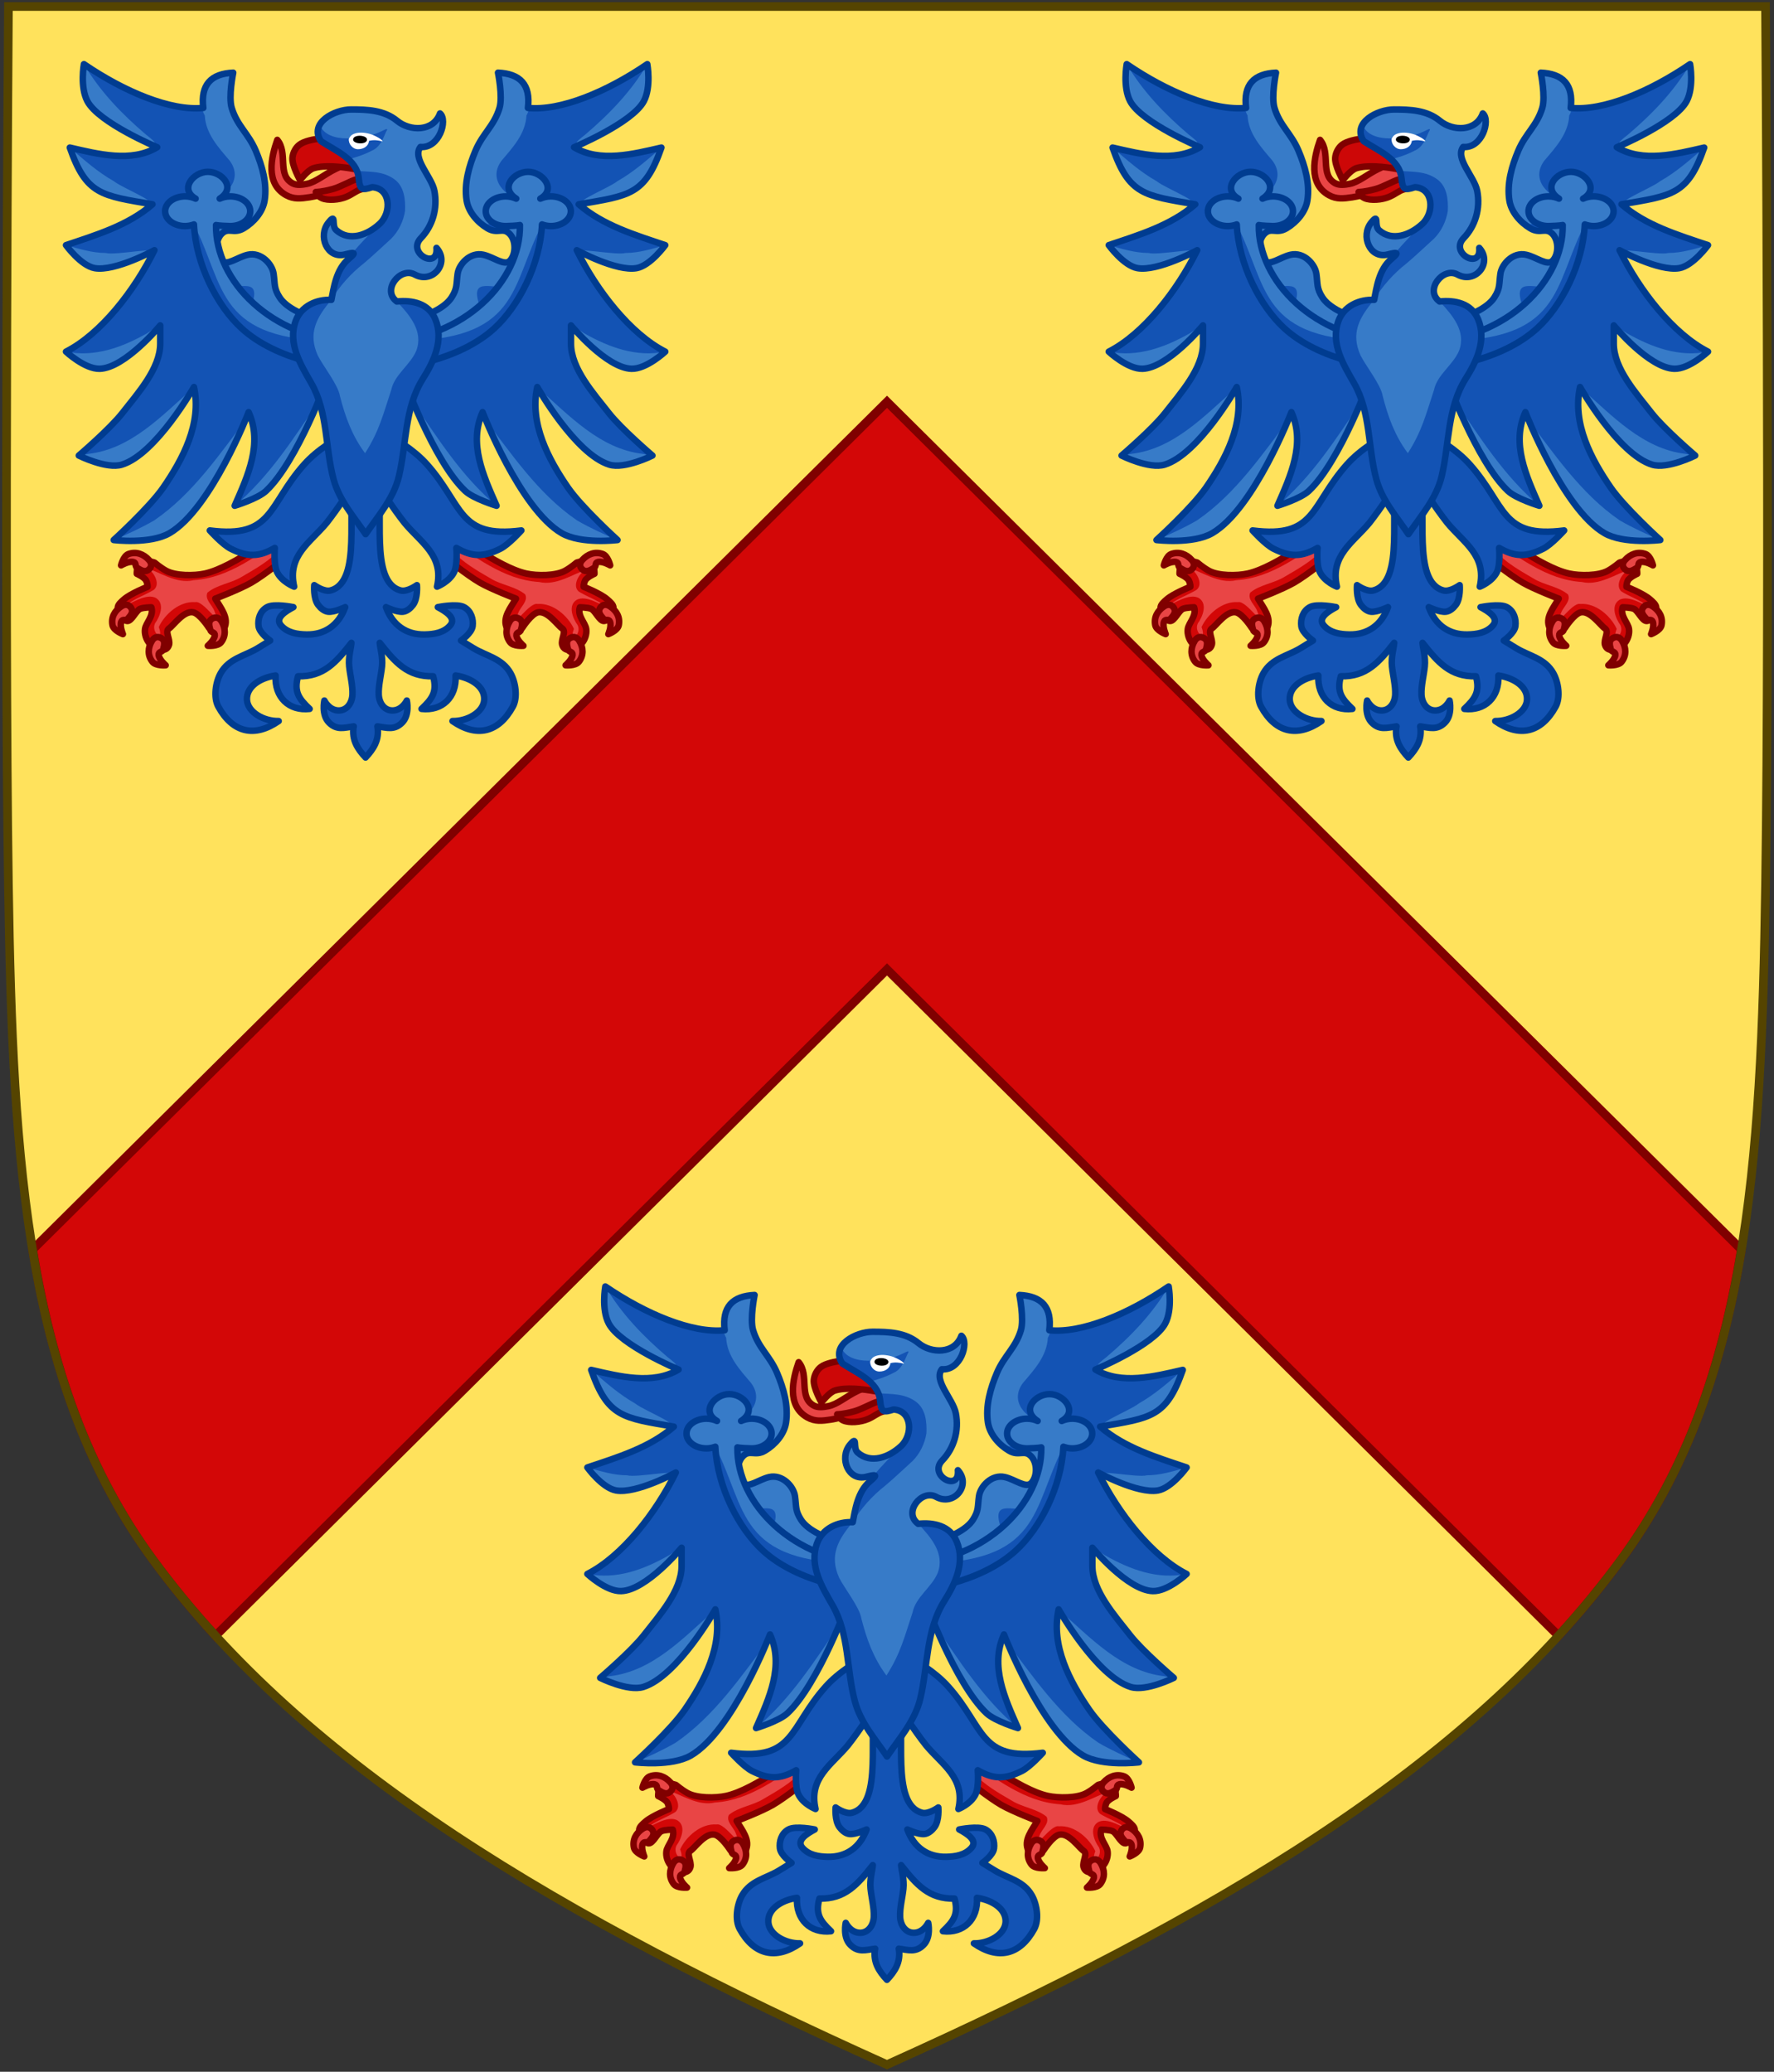 <?xml version="1.0" encoding="UTF-8" standalone="no"?><svg height="126.689mm" viewBox="0 0 108.479 126.689" width="108.479mm" xmlns="http://www.w3.org/2000/svg" xmlns:xlink="http://www.w3.org/1999/xlink"><rect x="0" y="0" width="108.479" height="126.689" fill="#333333" stroke="none"/><g transform="translate(0 -170.311)"><path d="m.516 170.708s-.268 35.836 0 53.752c.258 17.262 1.12 30.732 8.864 41.265 9.328 12.688 24.869 21.844 44.859 30.84 19.991-8.996 35.531-18.152 44.859-30.84 7.744-10.533 8.606-24.003 8.864-41.265.268-17.916 0-53.752 0-53.752z" fill="#ffe25c"/><path d="m54.24 194.88-52.241 51.839c1.186 7.213 3.343 13.514 7.382 19.008 1.169 1.59 2.436 3.126 3.797 4.612l41.062-40.747 41.06 40.747c1.361-1.486 2.629-3.021 3.799-4.612 4.039-5.493 6.197-11.794 7.382-19.006z" fill="#d30707" stroke="#800000" stroke-width=".529"/><path d="m.516 170.708s-.268 35.836 0 53.752c.258 17.262 1.12 30.732 8.864 41.265 9.328 12.688 24.869 21.844 44.859 30.84 19.991-8.996 35.531-18.152 44.859-30.84 7.744-10.533 8.606-24.003 8.864-41.265.268-17.916 0-53.752 0-53.752z" fill="none" stroke="#540" stroke-width=".529"/><g id="a"><path d="m23.958 190.2s2.901-.517 3.659-1.706c.359-.563.276-.789.366-1.437.083-.597.772-1.353 1.577-1.168.64.147 1.295.713 1.625.36.372-.396.369-1.218 0-1.616-.433-.467-.746.013-1.372-.359-.618-.367-1.17-1.005-1.281-1.706-.161-1.021.143-2.099.549-3.053.447-1.05 1.135-1.513 1.464-2.604.208-.689-.091-2.155-.091-2.155.658.031 1.171.204 1.489.569.301.345.428.86.34 1.586 1.984.202 4.834-.99 7.299-2.676 0 0 .251 1.384-.208 2.259-.696 1.327-4.271 2.821-4.271 2.821 1.578.949 3.621.418 5.342.021-1.009 2.89-1.925 2.934-5.055 3.469 1.477 1.288 3.447 1.878 5.288 2.497 0 0-.908 1.256-1.754 1.406-1.243.219-3.654-1.097-3.654-1.097 1.212 2.47 3.28 5.123 5.408 6.204 0 0-1.148 1.074-2.063 1.047-1.547-.046-3.699-2.653-3.699-2.653v1.117c0 1.524 1.372 3.036 2.318 4.246.761.974 2.661 2.596 2.661 2.596s-1.693.848-2.632.558c-2.088-.644-4.41-4.747-4.41-4.747-.492 2.231.696 4.434 1.877 6.148.854 1.232 3.031 3.206 3.031 3.206s-2.232.271-3.414-.419c-2.553-1.488-4.837-7.4-4.837-7.4-.863 1.916.039 3.876.854 5.724 0 0-1.407-.425-1.92-.907-1.922-1.808-3.77-6.911-3.77-6.911zm-3.202 0s-2.901-.517-3.659-1.706c-.359-.563-.276-.789-.366-1.437-.083-.597-.772-1.353-1.577-1.168-.64.147-1.295.713-1.625.36-.372-.396-.369-1.218 0-1.616.433-.467.746.013 1.372-.359.618-.367 1.17-1.005 1.281-1.706.161-1.021-.143-2.099-.549-3.053-.447-1.05-1.135-1.513-1.464-2.604-.208-.689.091-2.155.091-2.155-.658.031-1.171.204-1.489.569-.301.345-.428.86-.34 1.586-1.984.202-4.834-.99-7.299-2.676 0 0-.251 1.384.208 2.259.696 1.327 4.271 2.821 4.271 2.821-1.578.949-3.621.418-5.342.021 1.009 2.89 1.925 2.934 5.055 3.469-1.477 1.288-3.447 1.878-5.288 2.497 0 0 .908 1.256 1.754 1.406 1.243.219 3.654-1.097 3.654-1.097-1.212 2.47-3.28 5.123-5.408 6.204 0 0 1.148 1.074 2.063 1.047 1.547-.046 3.699-2.653 3.699-2.653v1.117c0 1.524-1.372 3.036-2.318 4.246-.761.974-2.661 2.596-2.661 2.596s1.693.848 2.632.558c2.088-.644 4.41-4.747 4.41-4.747.492 2.231-.696 4.434-1.877 6.148-.854 1.232-3.031 3.206-3.031 3.206s2.232.271 3.414-.419c2.553-1.488 4.837-7.4 4.837-7.4.863 1.916-.039 3.876-.854 5.724 0 0 1.407-.425 1.92-.907 1.922-1.808 3.77-6.911 3.77-6.911z" fill="#1353b4"/><path d="m39.582 174.236c.556 1.831-.882 3.245-2.413 3.924-.611.313-2.924 1.57-1.391.391 1.477-1.259 2.811-2.637 3.804-4.315zm-14.887 18.615-.716-3.11c1.602-.078 4.053-.452 3.997-2.536.173-1.936 2.133-1.005 3.209-.956.803-1.111-.063-2.441-1.366-2.229-1.545-.746-1.54-2.694-.945-4.065.603-1.633 2.357-2.953 1.627-4.892.831-.794 2.391 1.114 1.692 2.309-.058 1.116-.826 1.946-1.514 2.753-.886 1.171.246 2.238 1.287 2.457 1.01 1.639.064 3.617-.636 5.191-1.086.341-2.608-.645-2.036 1.133-.159 1.9-1.857 3.201-3.597 3.637-.331.112-.665.216-1.001.309zm15.751-13.514c-.27 2.006-2.131 3.207-4.05 3.297-2.19.365.803-.783 1.358-1.244.988-.557 1.839-1.315 2.692-2.053zm.233 5.965c-1.074 1.976-3.408 1.385-4.999.493-.787-.434 1.975.152 2.57-.014.832-.001 1.636-.257 2.429-.479zm.001 6.512c-1.366 1.649-3.541.865-4.745-.523-.605-.551-1.498-1.443-.205-.593 1.531.858 3.17 1.47 4.95 1.116zm-.782 6.353c-1.259.684-2.943.912-3.992-.279-1.216-1.078-2.151-2.434-2.978-3.822 1.878 1.647 3.755 3.697 6.377 4l.308.055.285.046zm-2.134 5.166c-1.739.223-3.713-.064-4.799-1.601-1.502-1.768-2.554-3.867-3.463-5.988 1.741 2.271 3.388 4.753 5.781 6.389.796.461 1.635.844 2.481 1.2zm-7.397-2.094c-1.65-.297-2.765-1.601-3.518-3.003-.59-.997-1.442-2.768-1.611-3.359 1.539 2.249 3.016 4.595 5.129 6.362zm-25.234-27.003c-.556 1.831.882 3.245 2.413 3.924.611.313 2.924 1.57 1.391.391-1.477-1.259-2.811-2.637-3.804-4.315zm14.887 18.615.716-3.11c-1.602-.078-4.053-.452-3.997-2.536-.173-1.936-2.133-1.005-3.209-.956-.803-1.111.063-2.441 1.366-2.229 1.545-.746 1.54-2.694.945-4.065-.603-1.633-2.357-2.953-1.627-4.892-.831-.794-2.391 1.114-1.692 2.309.058 1.116.826 1.946 1.514 2.753.886 1.171-.246 2.238-1.287 2.457-1.01 1.639-.064 3.617.636 5.191 1.086.341 2.608-.645 2.036 1.133.159 1.9 1.857 3.201 3.597 3.637.331.112.665.216 1.001.309zm-15.751-13.514c.27 2.006 2.131 3.207 4.05 3.297 2.19.365-.803-.783-1.358-1.244-.988-.557-1.839-1.315-2.692-2.053zm-.233 5.965c1.074 1.976 3.408 1.385 4.999.493.787-.434-1.975.152-2.57-.014-.832-.001-1.636-.257-2.429-.479zm-.001 6.512c1.366 1.649 3.541.865 4.745-.523.605-.551 1.498-1.443.205-.593-1.531.858-3.17 1.47-4.95 1.116zm.782 6.353c1.259.684 2.943.912 3.992-.279 1.216-1.078 2.151-2.434 2.978-3.822-1.878 1.647-3.755 3.697-6.377 4l-.308.055-.285.046zm2.134 5.166c1.739.223 3.713-.064 4.799-1.601 1.502-1.768 2.554-3.867 3.463-5.988-1.741 2.271-3.388 4.753-5.781 6.389-.796.461-1.635.844-2.481 1.2zm7.397-2.094c1.65-.297 2.765-1.601 3.518-3.003.59-.997 1.442-2.768 1.611-3.359-1.539 2.249-3.016 4.595-5.129 6.362z" fill="#377bc8"/><path d="m23.958 190.2s2.901-.517 3.659-1.706c.359-.563.276-.789.366-1.437.083-.597.772-1.353 1.577-1.168.64.147 1.295.713 1.625.36.372-.396.369-1.218 0-1.616-.433-.467-.746.013-1.372-.359-.618-.367-1.17-1.005-1.281-1.706-.161-1.021.143-2.099.549-3.053.447-1.05 1.135-1.513 1.464-2.604.208-.689-.091-2.155-.091-2.155.658.031 1.171.204 1.489.569.301.345.428.86.34 1.586 1.984.202 4.834-.99 7.299-2.676 0 0 .251 1.384-.208 2.259-.696 1.327-4.271 2.821-4.271 2.821 1.578.949 3.621.418 5.342.021-1.009 2.89-1.925 2.934-5.055 3.469 1.477 1.288 3.447 1.878 5.288 2.497 0 0-.908 1.256-1.754 1.406-1.243.219-3.654-1.097-3.654-1.097 1.212 2.47 3.28 5.123 5.408 6.204 0 0-1.148 1.074-2.063 1.047-1.547-.046-3.699-2.653-3.699-2.653v1.117c0 1.524 1.372 3.036 2.318 4.246.761.974 2.661 2.596 2.661 2.596s-1.693.848-2.632.558c-2.088-.644-4.41-4.747-4.41-4.747-.492 2.231.696 4.434 1.877 6.148.854 1.232 3.031 3.206 3.031 3.206s-2.232.271-3.414-.419c-2.553-1.488-4.837-7.4-4.837-7.4-.863 1.916.039 3.876.854 5.724 0 0-1.407-.425-1.92-.907-1.922-1.808-3.77-6.911-3.77-6.911zm-3.202 0s-2.901-.517-3.659-1.706c-.359-.563-.276-.789-.366-1.437-.083-.597-.772-1.353-1.577-1.168-.64.147-1.295.713-1.625.36-.372-.396-.369-1.218 0-1.616.433-.467.746.013 1.372-.359.618-.367 1.17-1.005 1.281-1.706.161-1.021-.143-2.099-.549-3.053-.447-1.05-1.135-1.513-1.464-2.604-.208-.689.091-2.155.091-2.155-.658.031-1.171.204-1.489.569-.301.345-.428.86-.34 1.586-1.984.202-4.834-.99-7.299-2.676 0 0-.251 1.384.208 2.259.696 1.327 4.271 2.821 4.271 2.821-1.578.949-3.621.418-5.342.021 1.009 2.89 1.925 2.934 5.055 3.469-1.477 1.288-3.447 1.878-5.288 2.497 0 0 .908 1.256 1.754 1.406 1.243.219 3.654-1.097 3.654-1.097-1.212 2.47-3.28 5.123-5.408 6.204 0 0 1.148 1.074 2.063 1.047 1.547-.046 3.699-2.653 3.699-2.653v1.117c0 1.524-1.372 3.036-2.318 4.246-.761.974-2.661 2.596-2.661 2.596s1.693.848 2.632.558c2.088-.644 4.41-4.747 4.41-4.747.492 2.231-.696 4.434-1.877 6.148-.854 1.232-3.031 3.206-3.031 3.206s2.232.271 3.414-.419c2.553-1.488 4.837-7.4 4.837-7.4.863 1.916-.039 3.876-.854 5.724 0 0 1.407-.425 1.92-.907 1.922-1.808 3.77-6.911 3.77-6.911z" fill="none" stroke="#003c90" stroke-linecap="round" stroke-linejoin="round" stroke-width=".397"/><path d="m27.488 202.701s2.93 2.301 4.7 2.685c.652.142 1.803.149 2.381-.179.369-.209.697-.494.697-.494s.651-.211.89-.038c.204.148.193.722.193.722s-.478.21-.575.425c-.098.219-.083.372-.083.372s1.024.406 1.432.76c.166.144.406.34.387.532-.025.245-.307.786-.58.798-.272.012-.531-.634-.78-.742-.212-.092-.691-.093-.691-.093-.166.535.336.941.387 1.329.04.302-.069.643-.271.874-.362.401-1.051.617-1.2.076-.077-.336.277-.802 0-.987-.273-.183-.887-1.098-1.47-.987-.411.078-.967.949-.967.949s-.688.23-.929.038c-.324-.647.226-1.266.542-1.823 0 0-1.507-.579-2.202-.979-.775-.445-2.171-1.566-2.171-1.566l-1.006-2.127zm-10.262 0s-2.93 2.301-4.7 2.685c-.652.142-1.803.149-2.381-.179-.369-.209-.697-.494-.697-.494s-.651-.211-.89-.038c-.204.148-.193.722-.193.722s.478.21.575.425c.098.219.083.372.083.372s-1.024.406-1.432.76c-.166.144-.406.34-.387.532.025.245.307.786.58.798.272.012.531-.634.78-.742.212-.092.691-.093.691-.093.166.535-.336.941-.387 1.329-.04.302.069.643.271.874.362.401 1.051.617 1.2.076.077-.336-.277-.802 0-.987.273-.183.887-1.098 1.47-.987.411.078.967.949.967.949s.688.23.929.038c.324-.647-.226-1.266-.542-1.823 0 0 1.507-.579 2.202-.979.775-.445 2.171-1.566 2.171-1.566l1.006-2.127z" fill="#d30707" stroke="#800000" stroke-linecap="round" stroke-linejoin="round" stroke-width=".397"/><path d="m27.243 203.142c1.748 1.167 3.537 2.622 5.722 2.759 1.05.251 2.137-.526 2.894-.748-.483.18-.974 1.123-.337 1.409.473.268 1.002.454 1.436.778-.036.089-1.138-.718-1.726-.327-.511.35-.204 1.126.091 1.526.272.589-.579 1.175-.228.227-.367-.795-1.276-1.596-2.23-1.522-.518-.127-1.64 1.701-1.17.541.13-.366.609-.708.424-1.122-.587-.491-1.45-.568-2.106-.973-.826-.48-1.726-.992-2.355-1.697-.138-.284-.277-.57-.415-.853zm-9.682-.111c-1.748 1.167-3.537 2.622-5.722 2.759-1.05.251-2.137-.526-2.894-.748.483.18.974 1.123.337 1.409-.473.268-1.002.454-1.436.778.036.089 1.138-.718 1.726-.327.511.35.204 1.126-.091 1.526-.272.589.579 1.175.228.227.367-.795 1.276-1.596 2.23-1.522.518-.127 1.64 1.701 1.17.541-.13-.366-.609-.708-.424-1.122.587-.491 1.45-.568 2.106-.973.826-.48 1.726-.992 2.355-1.697.138-.284.277-.57.415-.853z" fill="#e94545"/><path d="m31.169 208.306c-.255.422-.277.888.025 1.279.207.268.813.215.813.215s-.402-.34-.427-.637c-.018-.212.223-.141.28-.346.08-.287.128-.542-.137-.686-.224-.121-.424-.041-.555.175zm4.254 1.192c.255.422.277.888-.025 1.279-.207.268-.813.215-.813.215s.402-.34.427-.637c.018-.212-.223-.141-.28-.346-.08-.287-.128-.542.137-.686.224-.121.424-.041.555.175zm1.287-2.034c.147-.205.363-.219.577-.081.418.27.645.679.548 1.161-.067.33-.635.543-.635.543s.209-.478.1-.757c-.078-.198-.263-.03-.406-.19-.2-.224-.357-.432-.183-.676zm-1.105-2.336c-.186-.172-.17-.384-0-.572.332-.367.777-.531 1.248-.368.323.112.458.694.458.694s-.453-.271-.749-.204c-.211.048-.068.252-.25.368-.254.162-.487.285-.707.082zm-22.059 3.178c.255.422.277.888-.025 1.279-.207.268-.813.215-.813.215s.402-.34.427-.637c.018-.212-.223-.141-.28-.346-.08-.287-.128-.542.137-.686.224-.121.424-.041.555.175zm-4.254 1.192c-.255.422-.277.888.025 1.279.207.268.813.215.813.215s-.402-.34-.427-.637c-.018-.212.223-.141.28-.346.08-.287.128-.542-.137-.686-.224-.121-.424-.041-.555.175zm-1.287-2.034c-.147-.205-.363-.219-.577-.081-.418.27-.645.679-.548 1.161.067.33.635.543.635.543s-.209-.478-.1-.757c.078-.198.263-.03.406-.19.2-.224.357-.432.183-.676zm1.105-2.336c.186-.172.17-.384 0-.572-.332-.367-.777-.531-1.248-.368-.323.112-.458.694-.458.694s.453-.271.749-.204c.211.048.068.252.25.368.254.162.487.285.707.082z" fill="#e94545" stroke="#800000" stroke-linecap="round" stroke-linejoin="round" stroke-width=".397"/><path d="m21.632 214.729c-.588.083-1.035.25-1.514-.232-.479-.482-.284-1.347-.284-1.347s.263.555.804.604c.541.049.89-.423.914-.969.024-.546-.139-1.156-.2-1.725-.06-.57.12-1.143.137-1.439-.937 1.189-1.707 2.087-3.265 2.043-.254.945.04 1.362.71 1.997-1.257.142-2.153-.71-2.082-2.043-1.001.153-1.794.715-1.751 1.486.044.771 1.052 1.321 1.94 1.3-1.467 1.02-2.806.728-3.691-.882-.307-.558-.17-1.488.142-2.043.513-.914 1.492-1.055 2.271-1.533.252-.155.757-.464.757-.464s-.656-.452-.71-.882c-.054-.43.087-.92.52-1.161.433-.241 1.609 0 1.609 0-.45.241-1.154.655-.757 1.115.397.46 1.008.547 1.561.557 1.115.02 1.963-.566 2.366-1.672 0 0-.668.319-1.041.279-.248-.026-.466-.221-.615-.418-.306-.405-.237-1.207-.237-1.207s.592.432.994.325c1.981-.525.919-5.147 1.467-6.548 0 0-1 1.524-1.703 2.415-.998 1.205-2.421 2.002-1.987 3.901 0 0-.74-.286-1.041-.882-.231-.458-.142-1.486-.142-1.486-.987.568-1.675.558-2.697.046-.507-.254-1.278-1.115-1.278-1.115 3.893.501 3.538-1.535 5.773-4.04.821-.921 1.916-1.549 2.981-2.183h1.545c1.065.634 2.16 1.262 2.981 2.183 2.235 2.505 1.88 4.541 5.773 4.04 0 0-.77.861-1.278 1.115-1.023.512-1.71.521-2.697-.046 0 0 .089 1.028-.142 1.486-.301.597-1.041.882-1.041.882.434-1.899-.99-2.696-1.987-3.901-.704-.891-1.703-2.415-1.703-2.415.548 1.401-.514 6.023 1.467 6.548.402.107.994-.325.994-.325s.07.803-.237 1.207c-.149.197-.367.391-.615.418-.373.04-1.041-.279-1.041-.279.403 1.106 1.251 1.692 2.366 1.672.554-.01 1.165-.097 1.561-.557.397-.46-.307-.873-.757-1.115 0 0 1.175-.241 1.609 0 .433.241.574.731.52 1.161-.054.43-.71.882-.71.882s.505.31.757.464c.779.478 1.758.619 2.271 1.533.312.556.449 1.485.142 2.043-.885 1.611-2.224 1.902-3.691.882.888.021 1.896-.53 1.94-1.3.044-.771-.749-1.333-1.751-1.486.071 1.334-.825 2.185-2.082 2.043.67-.635.964-1.052.71-1.997-1.558.043-2.328-.854-3.265-2.043.017.296.198.869.137 1.439-.06.57-.224 1.18-.2 1.725.024.546.373 1.018.914.969.541-.049.804-.604.804-.604s.195.865-.284 1.347c-.479.482-.926.315-1.514.232.141.832-.256 1.399-.725 1.904-.469-.505-.866-1.072-.725-1.904z" fill="#1353b4" stroke="#003c90" stroke-linecap="round" stroke-linejoin="round" stroke-width=".397"/><path d="m23.464 191.235c4.947-.202 8.387-3.755 8.329-7.161-.132.036-.72.063-.87.063-.676 0-1.221-.406-1.221-.909 0-.503.545-.909 1.221-.909.235 0 .458.053.644.139-1.029-.659-.153-1.641.729-1.641.882 0 1.757 1.061.746 1.641.186-.086.409-.139.644-.139.676 0 1.221.406 1.221.909 0 .503-.545.909-1.221.909-.195 0-.377-.041-.542-.101-.121 2.451-1.422 4.988-2.912 6.35-2.143 1.96-5.722 2.538-7.73 2.538-2.008 0-5.587-.578-7.73-2.538-1.489-1.362-2.791-3.899-2.912-6.35-.165.06-.347.101-.542.101-.676 0-1.221-.406-1.221-.909 0-.503.545-.909 1.221-.909.235 0 .458.053.644.139-1.011-.58-.136-1.641.746-1.641.882 0 1.758.983.729 1.641.186-.086.409-.139.644-.139.676 0 1.221.406 1.221.909 0 .503-.545.909-1.221.909-.15 0-.738-.026-.87-.063-.058 3.406 3.382 6.958 8.329 7.161z" fill="#377bc8"/><path d="m24.253 191.173-.108 1.643c6.574-.902 8.569-4.558 8.999-8.781-1.962 3.834-1.317 7.138-8.89 7.138zm-3.503 0 .108 1.643c-6.574-.902-8.569-4.558-8.999-8.781 1.962 3.834 1.317 7.138 8.89 7.138z" fill="#1353b4"/><path d="m23.464 191.235c4.947-.202 8.387-3.755 8.329-7.161-.132.036-.72.063-.87.063-.676 0-1.221-.406-1.221-.909 0-.503.545-.909 1.221-.909.235 0 .458.053.644.139-1.029-.659-.153-1.641.729-1.641.882 0 1.757 1.061.746 1.641.186-.086.409-.139.644-.139.676 0 1.221.406 1.221.909 0 .503-.545.909-1.221.909-.195 0-.377-.041-.542-.101-.121 2.451-1.422 4.988-2.912 6.35-2.143 1.96-5.722 2.538-7.73 2.538-2.008 0-5.587-.578-7.73-2.538-1.489-1.362-2.791-3.899-2.912-6.35-.165.06-.347.101-.542.101-.676 0-1.221-.406-1.221-.909 0-.503.545-.909 1.221-.909.235 0 .458.053.644.139-1.011-.58-.136-1.641.746-1.641.882 0 1.758.983.729 1.641.186-.086.409-.139.644-.139.676 0 1.221.406 1.221.909 0 .503-.545.909-1.221.909-.15 0-.738-.026-.87-.063-.058 3.406 3.382 6.958 8.329 7.161z" fill="none" stroke="#003c90" stroke-linecap="round" stroke-linejoin="round" stroke-width=".397"/><path d="m23.14 180.8s-2.752 1.36-4.212 1.575c-.54.08-.962.134-1.437-.131-1.277-.714-.905-2.333-.535-3.379.671.801-.028 2.146.936 2.658.255.135.585.088.869.033.568-.111 1.086-.591 1.77-.921.953-.461 2.008-.785 2.008-.785l.602.951z" fill="#e94545" stroke="#800000" stroke-linecap="round" stroke-linejoin="round" stroke-width=".397"/><path d="m22.774 179.768-2.322-1.045s-1.55.003-2.131.429c-.248.182-.411.501-.437.804-.041.479.464 1.367.464 1.367s.47-.613.819-.724c1.315-.419 4.124.429 4.124.429s-1.001.118-1.487.247c-.389.103-.944.453-1.449.593-.665.185-1.042.184-1.042.184s.106.265.373.378c.375.159 1.044.109 1.509-.089.387-.165.57-.365.897-.453 1.08-.292 2.449-1.445 2.449-1.445z" fill="#cd0707" stroke="#800000" stroke-linecap="round" stroke-linejoin="round" stroke-width=".397"/><path d="m24.265 188.745c-.946-.68.209-2.137 1.098-1.645 1.075.595 2.168-.697 1.328-1.63.127 1.377-1.84.324-.953-.598.713-.741 1.035-1.81.827-2.886-.169-.873-1.384-2.001-.854-2.689 1.144.104 1.684-1.635 1.196-2.048-.416 1.134-1.845 1.092-2.623.451-.802-.66-1.822-.693-2.804-.695-1.014-.003-2.6.817-1.856 1.939.885.582 2.198 1.092 2.312 2.264.07.725.2.752.82.55 1.132.057 1.21 1.541.459 2.238-.749.695-1.856 1.102-2.656.388-.324-.289.045-1.099-.475-.461-.661.811-.087 2.226.999 1.951.545-.138.772-.174.244.264-.779.646-.918 1.784-1.064 2.51-.906-.044-1.852.377-2.186 1.297-.495 1.365.308 2.665.955 3.793 1.027 1.791.841 3.938 1.367 5.886.349 1.292 1.233 2.276 1.958 3.352.769-1.127 1.711-2.172 2.038-3.549.472-1.988.334-4.167 1.463-5.955.666-1.055 1.292-2.363.762-3.637-.408-.983-1.422-1.185-2.356-1.087z" fill="#377bc8"/><path d="m26.192 187.204c-.054.003-.112.018-.172.038.065-.006.128-.018.19-.036-.006 0-.011-.002-.018-.001zm-5.929 1.442c-.113-.006-.227-.004-.34.005-0.0 0-.001-0-.001 0-.792.064-1.553.487-1.844 1.291-.495 1.365.308 2.665.955 3.793 1.027 1.791.841 3.939 1.367 5.886.349 1.292 1.232 2.276 1.958 3.352.769-1.127 1.711-2.172 2.038-3.549.472-1.988.334-4.167 1.463-5.955.666-1.055 1.292-2.363.763-3.637-.408-.983-1.422-1.186-2.356-1.088.802.855 1.628 1.824 1.195 3.002-.365.883-1.35 1.479-1.538 2.415-.494 1.488-.732 2.509-1.599 3.863-.792-1.065-1.211-2.216-1.538-3.501-.105-.676-1.049-1.859-1.353-2.475-.611-1.358-.087-2.313.831-3.402zm-.713-10.725c.226.665 1.001.847 1.627.854.745.018 1.493-.117 2.165-.445.187-.082.463-.265.259.056-.191.441-.385.944-.867 1.14-.481.254-1.003.42-1.529.552-.58-.429-1.16-.859-1.74-1.288-.059-.35-.05-.576.086-.868zm.713 10.724c.495-.828 1.191-1.61 1.963-2.211.581-.485 1.124-1.013 1.686-1.519.458-.451.755-1.068.855-1.7.034-.687-.041-1.501-.649-1.94-.695-.507-1.492-.453-2.251-.508.082.355.164.71.247 1.065 1.967-.426 1.905 1.605.714 2.57-1.164 1.164-2.559 2.671-2.566 4.244" fill="#1353b4"/><path d="m24.265 188.745c-.946-.68.209-2.137 1.098-1.645 1.075.595 2.168-.697 1.328-1.63.127 1.377-1.84.324-.953-.598.713-.741 1.035-1.81.827-2.886-.169-.873-1.384-2.001-.854-2.689 1.144.104 1.684-1.635 1.196-2.048-.416 1.134-1.845 1.092-2.623.451-.802-.66-1.822-.693-2.804-.695-1.014-.003-2.6.817-1.856 1.939.885.582 2.198 1.092 2.312 2.264.07.725.2.752.82.55 1.132.057 1.21 1.541.459 2.238-.749.695-1.856 1.102-2.656.388-.324-.289.045-1.099-.475-.461-.661.811-.087 2.226.999 1.951.545-.138.772-.174.244.264-.779.646-.918 1.784-1.064 2.51-.906-.044-1.852.377-2.186 1.297-.495 1.365.308 2.665.955 3.793 1.027 1.791.841 3.938 1.367 5.886.349 1.292 1.233 2.276 1.958 3.352.769-1.127 1.711-2.172 2.038-3.549.472-1.988.334-4.167 1.463-5.955.666-1.055 1.292-2.363.762-3.637-.408-.983-1.422-1.185-2.356-1.087z" fill="none" stroke="#003c90" stroke-linecap="round" stroke-linejoin="round" stroke-width=".397"/><g stroke-width="1.394" transform="matrix(.285 0 0 .285 -66.204 224.061)"><path d="m307.141-158.813c-.119 1.084.803 2.236 1.974 2.236s2.257-.644 2.356-1.792c.985-.264 1.931-.141 2.86.108.205-.3-1.642-1.312-2.627-1.589-1.127-.316-2.428-.456-3.51-.011-.458.188-.745.443-1.053 1.047l0.0 0z" fill="#fff"/><path d="m311.032-158.534c-.206 1.074-3.185.839-2.964-.234.206-1.074 3.185-.839 2.964.234z"/></g></g><use height="100%" transform="translate(63.765)" width="100%" xlink:href="#a"/><use height="100%" transform="translate(31.882 74.745)" width="100%" xlink:href="#a"/></g></svg>